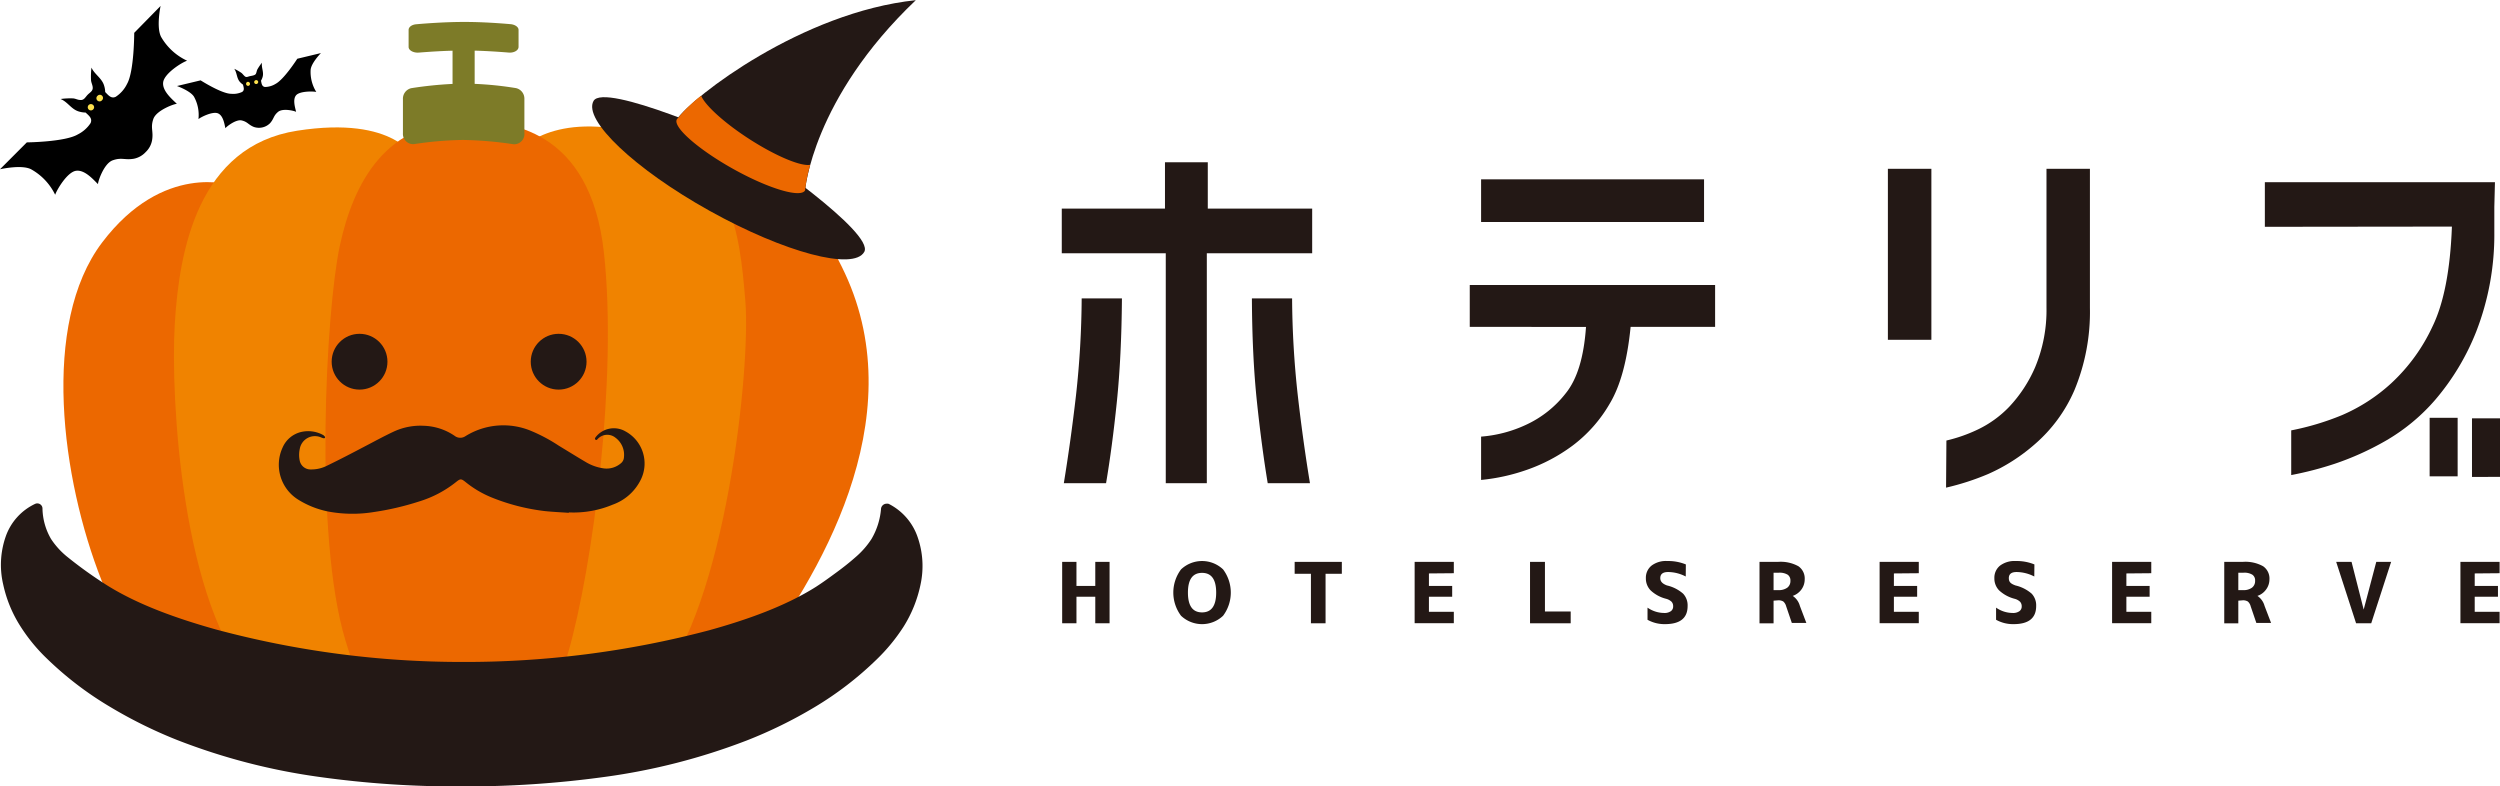 <svg xmlns="http://www.w3.org/2000/svg" viewBox="0 0 440.89 138.69"><defs><style>.cls-1{fill:#231815;}.cls-2{fill:#ec6800;}.cls-3{fill:#f08300;}.cls-4{fill:#7d7b28;}.cls-5{fill:#ffe24e;}</style></defs><g id="レイヤー_2" data-name="レイヤー 2"><g id="レイヤー_4" data-name="レイヤー 4"><path class="cls-1" d="M193.16,105.24h-3.32v4.68h-2.52V99.09h2.52v4.24h3.32V99.09h2.52v10.83h-2.52Z"/><path class="cls-1" d="M215.7,108.59a5.39,5.39,0,0,1-7.42,0,6.82,6.82,0,0,1,0-8.17,5.39,5.39,0,0,1,7.42,0,6.82,6.82,0,0,1,0,8.17Zm-1.22-4.08q0-3.48-2.49-3.48t-2.49,3.48c0,2.33.83,3.49,2.49,3.49S214.48,106.83,214.48,104.51Z"/><path class="cls-1" d="M236.64,99.09v2.1h-2.87v8.73h-2.58v-8.73h-2.87v-2.1Z"/><path class="cls-1" d="M252,101.13v2.2h4.1v1.91H252v2.66h4.39v2h-6.91V99.09h6.91v2Z"/><path class="cls-1" d="M272.46,99.09v8.75H277v2.08h-7.17V99.09Z"/><path class="cls-1" d="M312.78,105.93v4H310.3V99.09h3.26a6.44,6.44,0,0,1,3.6.77,2.62,2.62,0,0,1,1.11,2.31,3,3,0,0,1-.58,1.79,3.18,3.18,0,0,1-1.53,1.13v0a3.13,3.13,0,0,1,1.26,1.77l1.14,3H316l-1-2.94a1.72,1.72,0,0,0-.5-.84,1.6,1.6,0,0,0-.92-.21Zm.93-4.92h-.93v3.06h.83a2.53,2.53,0,0,0,1.59-.43,1.44,1.44,0,0,0,.55-1.21,1.23,1.23,0,0,0-.47-1.07A2.72,2.72,0,0,0,313.71,101Z"/><path class="cls-1" d="M334,101.13v2.2h4.1v1.91H334v2.66h4.39v2h-6.91V99.09h6.91v2Z"/><path class="cls-1" d="M358.76,101.67a6.94,6.94,0,0,0-3.12-.79c-.92,0-1.37.36-1.37,1.08s.39,1,1.18,1.29a6.67,6.67,0,0,1,2.85,1.45,3,3,0,0,1,.79,2.18q0,3.2-4,3.19a6.08,6.08,0,0,1-3.07-.77v-2.14a5.14,5.14,0,0,0,2.91.94,1.93,1.93,0,0,0,1.2-.31,1,1,0,0,0,.41-.87,1.16,1.16,0,0,0-.29-.8,2.21,2.21,0,0,0-1-.53,6.3,6.3,0,0,1-2.7-1.48,3,3,0,0,1-.83-2.15,2.73,2.73,0,0,1,1-2.21,4.25,4.25,0,0,1,2.78-.81,8.24,8.24,0,0,1,3.28.6Z"/><path class="cls-1" d="M297.29,101.67a6.87,6.87,0,0,0-3.11-.79q-1.38,0-1.38,1.08c0,.6.4,1,1.19,1.29a6.55,6.55,0,0,1,2.84,1.45,3,3,0,0,1,.79,2.18c0,2.13-1.33,3.19-4,3.19a6.11,6.11,0,0,1-3.07-.77v-2.14a5.18,5.18,0,0,0,2.91.94,1.93,1.93,0,0,0,1.2-.31,1,1,0,0,0,.41-.87,1.15,1.15,0,0,0-.28-.8,2.27,2.27,0,0,0-1-.53,6.17,6.17,0,0,1-2.7-1.48,3,3,0,0,1-.83-2.15,2.73,2.73,0,0,1,1-2.21,4.21,4.21,0,0,1,2.78-.81,8.23,8.23,0,0,1,3.27.6Z"/><path class="cls-1" d="M375,101.13v2.2h4.1v1.91H375v2.66h4.39v2h-6.91V99.09h6.91v2Z"/><path class="cls-1" d="M394.74,105.93v4h-2.48V99.09h3.26a6.4,6.4,0,0,1,3.59.77,2.62,2.62,0,0,1,1.12,2.31,3,3,0,0,1-.59,1.79,3.09,3.09,0,0,1-1.53,1.13v0a3.13,3.13,0,0,1,1.26,1.77l1.15,3h-2.6l-1-2.94a1.65,1.65,0,0,0-.5-.84,1.58,1.58,0,0,0-.92-.21Zm.92-4.92h-.92v3.06h.82a2.49,2.49,0,0,0,1.59-.43,1.44,1.44,0,0,0,.55-1.21,1.2,1.2,0,0,0-.47-1.07A2.69,2.69,0,0,0,395.66,101Z"/><path class="cls-1" d="M414.71,99.09l2.14,8.41h0l2.22-8.41h2.62l-3.51,10.83h-2.67L412,99.09Z"/><path class="cls-1" d="M436.43,101.13v2.2h4.1v1.91h-4.1v2.66h4.39v2h-6.91V99.09h6.91v2Z"/><path class="cls-1" d="M205.59,85.22V44.67H187.25V36.79h18.2V28.62H213v8.17h18.41v7.88H212.83V85.22Zm-7.73-32.6q-.08,10.32-.9,18.27t-1.9,14.33h-7.45q1.21-7.38,2.15-15.51a162.53,162.53,0,0,0,1-17.09Zm22.92,0h7.09a162.53,162.53,0,0,0,1,17.09q.93,8.13,2.15,15.51h-7.45q-1.06-6.39-1.9-14.33T220.78,52.62Z"/><path class="cls-1" d="M259.2,57.64V50.26h43.27v7.38h-14.9c-.58,5.87-1.79,10.37-3.66,13.5a24.71,24.71,0,0,1-6.62,7.48,30.05,30.05,0,0,1-8,4.23,34.23,34.23,0,0,1-8.09,1.79V77a22.89,22.89,0,0,0,8-2.12,18.85,18.85,0,0,0,6.95-5.55q3-3.72,3.55-11.67Zm2-18.49V31.63h39.32v7.52Z"/><path class="cls-1" d="M332.94,59.93V29.77h7.67V59.93Zm10.32,17.76a27,27,0,0,0,5.51-1.93,19.05,19.05,0,0,0,5.55-4,24.05,24.05,0,0,0,4.59-7,26.05,26.05,0,0,0,2-10.53V29.77h7.66v24.5a36,36,0,0,1-2.72,14.51,26.41,26.41,0,0,1-7,9.56,32.17,32.17,0,0,1-8.24,5.26,44.69,44.69,0,0,1-7.41,2.4Z"/><path class="cls-1" d="M399.42,40V32.13H440l-.11,4.37V41a47.12,47.12,0,0,1-3.19,17.47,42.52,42.52,0,0,1-7.2,12,34,34,0,0,1-8.85,7.31,50.2,50.2,0,0,1-8.88,4,60.08,60.08,0,0,1-7.7,2V75.9A46.91,46.91,0,0,0,413,73.22a30.85,30.85,0,0,0,8.71-5.63,31.94,31.94,0,0,0,7.27-10q3-6.16,3.43-17.63Zm29.06,44V73.68h4.94V84Zm7.47.11V73.78h4.94V84.1Z"/><path class="cls-2" d="M40.94,32.7S28.82,28.48,18,42.78s-7.16,41.7-.08,59.6S40,131.87,52.85,124Z"/><path class="cls-2" d="M119.57,31.7S136.9,22.23,149,48.18s-4.71,53.85-16.59,69.37-24.25,12.13-27.65,8.73Z"/><path class="cls-3" d="M73.22,28.05s-3.38-7.72-20.81-5S31.6,44,30.82,57.18s1.3,49.79,14,63.24,22.37,12.2,31.21,8.71Z"/><path class="cls-3" d="M91.52,26.61s5.88-7.28,21.75-2.91S130.42,40.92,131.44,53s-3.58,54.08-15.61,67.91-20,14.79-30.2,10.18Z"/><path class="cls-2" d="M82.47,21.31c-14.32,0-20.13,10.8-22.55,22.07s-4.61,51.09,1,69.56,11.64,21.59,19.4,21.59,15.52-4.32,19.88-19.43,8.73-48.45,6.31-70.52S89.5,21.31,82.47,21.31Z"/><path class="cls-4" d="M91,15.54a59.82,59.82,0,0,0-7.29-.75V8.93c2.26.06,4.51.22,6,.34.92.08,1.74-.38,1.74-1v-3c0-.48-.56-.9-1.32-1-1.72-.15-4.91-.4-8.23-.4s-6.71.25-8.5.41c-.77.07-1.34.48-1.34,1v3c0,.59.82,1.05,1.75,1,1.48-.12,3.73-.28,6-.34V14.8a68,68,0,0,0-7.28.75,1.9,1.9,0,0,0-1.47,1.94v6A1.81,1.81,0,0,0,73,25.42a62.46,62.46,0,0,1,8.62-.74,66.13,66.13,0,0,1,8.94.76,1.81,1.81,0,0,0,1.92-2v-6A1.9,1.9,0,0,0,91,15.54Z"/><path class="cls-1" d="M156.75,88.87a10.3,10.3,0,0,1,5.09,5.88,15.47,15.47,0,0,1,.49,8.39,22.57,22.57,0,0,1-3,7.41,32.18,32.18,0,0,1-4.72,5.74,59.12,59.12,0,0,1-11,8.45,80,80,0,0,1-11.95,5.86,111,111,0,0,1-25,6.41,179.69,179.69,0,0,1-25.2,1.68A174.46,174.46,0,0,1,56.2,137a110.2,110.2,0,0,1-24.94-6.49,81.3,81.3,0,0,1-11.91-5.89,59.46,59.46,0,0,1-11-8.4,30.5,30.5,0,0,1-4.71-5.71A22.5,22.5,0,0,1,.57,103.1,15.17,15.17,0,0,1,1,94.64a10,10,0,0,1,5.22-5.79.92.92,0,0,1,1.2.48.87.87,0,0,1,.07.31v0A11.09,11.09,0,0,0,9,95.05a13.68,13.68,0,0,0,2.79,3.09A74.79,74.79,0,0,0,19,103.3c5.45,3.38,12.17,5.77,19,7.69a167.05,167.05,0,0,0,43.51,5.75A168.38,168.38,0,0,0,125,111.17c6.83-1.89,13.52-4.28,18.9-7.68,1.32-.85,2.55-1.76,3.72-2.62s2.27-1.73,3.28-2.63a14.73,14.73,0,0,0,2.79-3.18,12.5,12.5,0,0,0,1.69-5.39v0a1,1,0,0,1,1-.84A.75.75,0,0,1,156.75,88.87Z"/><circle class="cls-1" cx="98.52" cy="63.79" r="4.92"/><circle class="cls-1" cx="63.41" cy="63.79" r="4.92"/><path class="cls-1" d="M113,84.61A8.79,8.79,0,0,1,108.05,89a17.83,17.83,0,0,1-7.61,1.37h-.13v.07c-1.42-.1-2.84-.16-4.25-.31a36.23,36.23,0,0,1-9.4-2.42A18.15,18.15,0,0,1,82.09,85c-.75-.6-.91-.6-1.65,0a19.6,19.6,0,0,1-6.6,3.46,48.56,48.56,0,0,1-7.91,1.84,23.32,23.32,0,0,1-8-.08,15.78,15.78,0,0,1-5.28-2.07,7.24,7.24,0,0,1-2.8-9.25,4.75,4.75,0,0,1,3.36-2.74,5.46,5.46,0,0,1,3.76.55.92.92,0,0,1,.32.3c.1.17,0,.31-.22.28a3.09,3.09,0,0,1-.43-.14,2.71,2.71,0,0,0-3.77,2,5,5,0,0,0,0,2.15,1.94,1.94,0,0,0,1.92,1.49,6.12,6.12,0,0,0,3-.72C60,81,62.05,79.93,64.12,78.84c1.79-.93,3.55-1.9,5.37-2.75a11.16,11.16,0,0,1,5.26-1,10.18,10.18,0,0,1,5.41,1.76,1.62,1.62,0,0,0,1.91.08A12.66,12.66,0,0,1,93.68,76a29.3,29.3,0,0,1,4.85,2.59c1.55.94,3.09,1.9,4.65,2.82a8.44,8.44,0,0,0,3.34,1.2,3.87,3.87,0,0,0,3.08-1,1.45,1.45,0,0,0,.44-1,3.74,3.74,0,0,0-1.49-3.41,2.29,2.29,0,0,0-3.15.23c-.1.1-.21.25-.38.11s-.07-.27,0-.41a4.07,4.07,0,0,1,5.27-1.06A6.44,6.44,0,0,1,113,84.61Z"/><path class="cls-1" d="M104.67,17.81c1.86-3.36,25.25,7,26.9,7.87s22.72,15.38,20.85,18.74-14.07.11-27.26-7.23S102.8,21.16,104.67,17.81Z"/><path class="cls-1" d="M119.4,21c-.9,1.29,3.67,5.31,9.9,8.79s11.91,5.17,12.68,3.79c0,0,1.25-16.15,19.53-33.55C141.4,2.15,122.11,17.1,119.4,21Z"/><path class="cls-2" d="M132.13,24.51c-4.4-2.84-7.79-5.94-8.48-7.63A25.55,25.55,0,0,0,119.4,21c-.9,1.29,3.67,5.31,9.9,8.79s11.91,5.17,12.68,3.79a26.85,26.85,0,0,1,.91-4.52C141.28,29.38,136.86,27.56,132.13,24.51Z"/><path d="M28.32,1.05,23.67,5.79s0,6.79-1.26,9a5.63,5.63,0,0,1-2,2.28c-.81.39-1.31-.29-1.86-.84a3.9,3.9,0,0,0-.18-1.1c-.39-1.36-1.7-2-2.24-3.21a13.8,13.8,0,0,0-.08,2.13c0,.45.26.88.3,1.33.07.68-.47.9-.89,1.33s-.64,1-1.32.92c-.45,0-.88-.28-1.33-.28a12.68,12.68,0,0,0-2.13.11C12,18,12.58,19.32,14,19.69a4.45,4.45,0,0,0,1.1.16c.56.54,1.24,1,.88,1.85a5.76,5.76,0,0,1-2.25,2c-2.23,1.34-9,1.41-9,1.41L0,29.85s3.79-.87,5.48,0a10.24,10.24,0,0,1,4.25,4.5c.3-.9,2.13-4,3.67-4.23s3.07,1.56,3.89,2.36c-.08-.3,1-3.65,2.59-4.21s2.12,0,3.74-.28a3.85,3.85,0,0,0,2.07-1.17,3.78,3.78,0,0,0,1.13-2.09c.27-1.62-.32-2.16.22-3.74s3.86-2.74,4.16-2.67c-.81-.79-2.65-2.3-2.42-3.84S32.06,11,33,10.71a10.3,10.3,0,0,1-4.57-4.17C27.51,4.86,28.32,1.05,28.32,1.05Z"/><path class="cls-5" d="M16.43,18.52a.56.56,0,0,0-.79,0,.56.56,0,0,0,0,.79.55.55,0,0,0,.78,0A.54.54,0,0,0,16.43,18.52Z"/><path class="cls-5" d="M18,16.88a.54.54,0,0,0-.78,0,.56.56,0,1,0,.79.78A.55.55,0,0,0,18,16.88Z"/><path d="M56.6,9.36l-4.17,1S50.1,14,48.6,14.79a3.63,3.63,0,0,1-1.86.55c-.57-.07-.61-.62-.71-1.11a2.93,2.93,0,0,0,.28-.65c.26-.88-.25-1.66-.11-2.52a8.09,8.09,0,0,0-.78,1.13c-.15.24-.16.56-.29.82s-.58.33-1,.41-.68.31-1,0-.38-.45-.62-.61a8.83,8.83,0,0,0-1.2-.68c.51.72.4,1.64,1,2.32a2.76,2.76,0,0,0,.54.47c.12.48.32,1-.16,1.3a3.72,3.72,0,0,1-1.92.32c-1.68,0-5.39-2.37-5.39-2.37l-4.17,1s2.36.84,3,1.88A6.66,6.66,0,0,1,35,21c.48-.38,2.54-1.41,3.46-1s1.13,1.91,1.29,2.62c.07-.19,1.83-1.62,2.87-1.38s1.15.74,2.13,1.14a2.76,2.76,0,0,0,2.87-.65c.71-.79.57-1.29,1.42-2s3-.15,3.18,0c-.16-.72-.64-2.18,0-2.93s3-.72,3.56-.58a6.67,6.67,0,0,1-1-3.86C54.84,11.14,56.6,9.36,56.6,9.36Z"/><path class="cls-5" d="M44.08,14.71a.36.36,0,0,0-.43-.27.36.36,0,0,0,.16.7A.36.36,0,0,0,44.08,14.71Z"/><path class="cls-5" d="M45.53,14.38a.36.36,0,0,0-.7.16.36.36,0,0,0,.43.27A.37.37,0,0,0,45.53,14.38Z"/></g></g></svg>